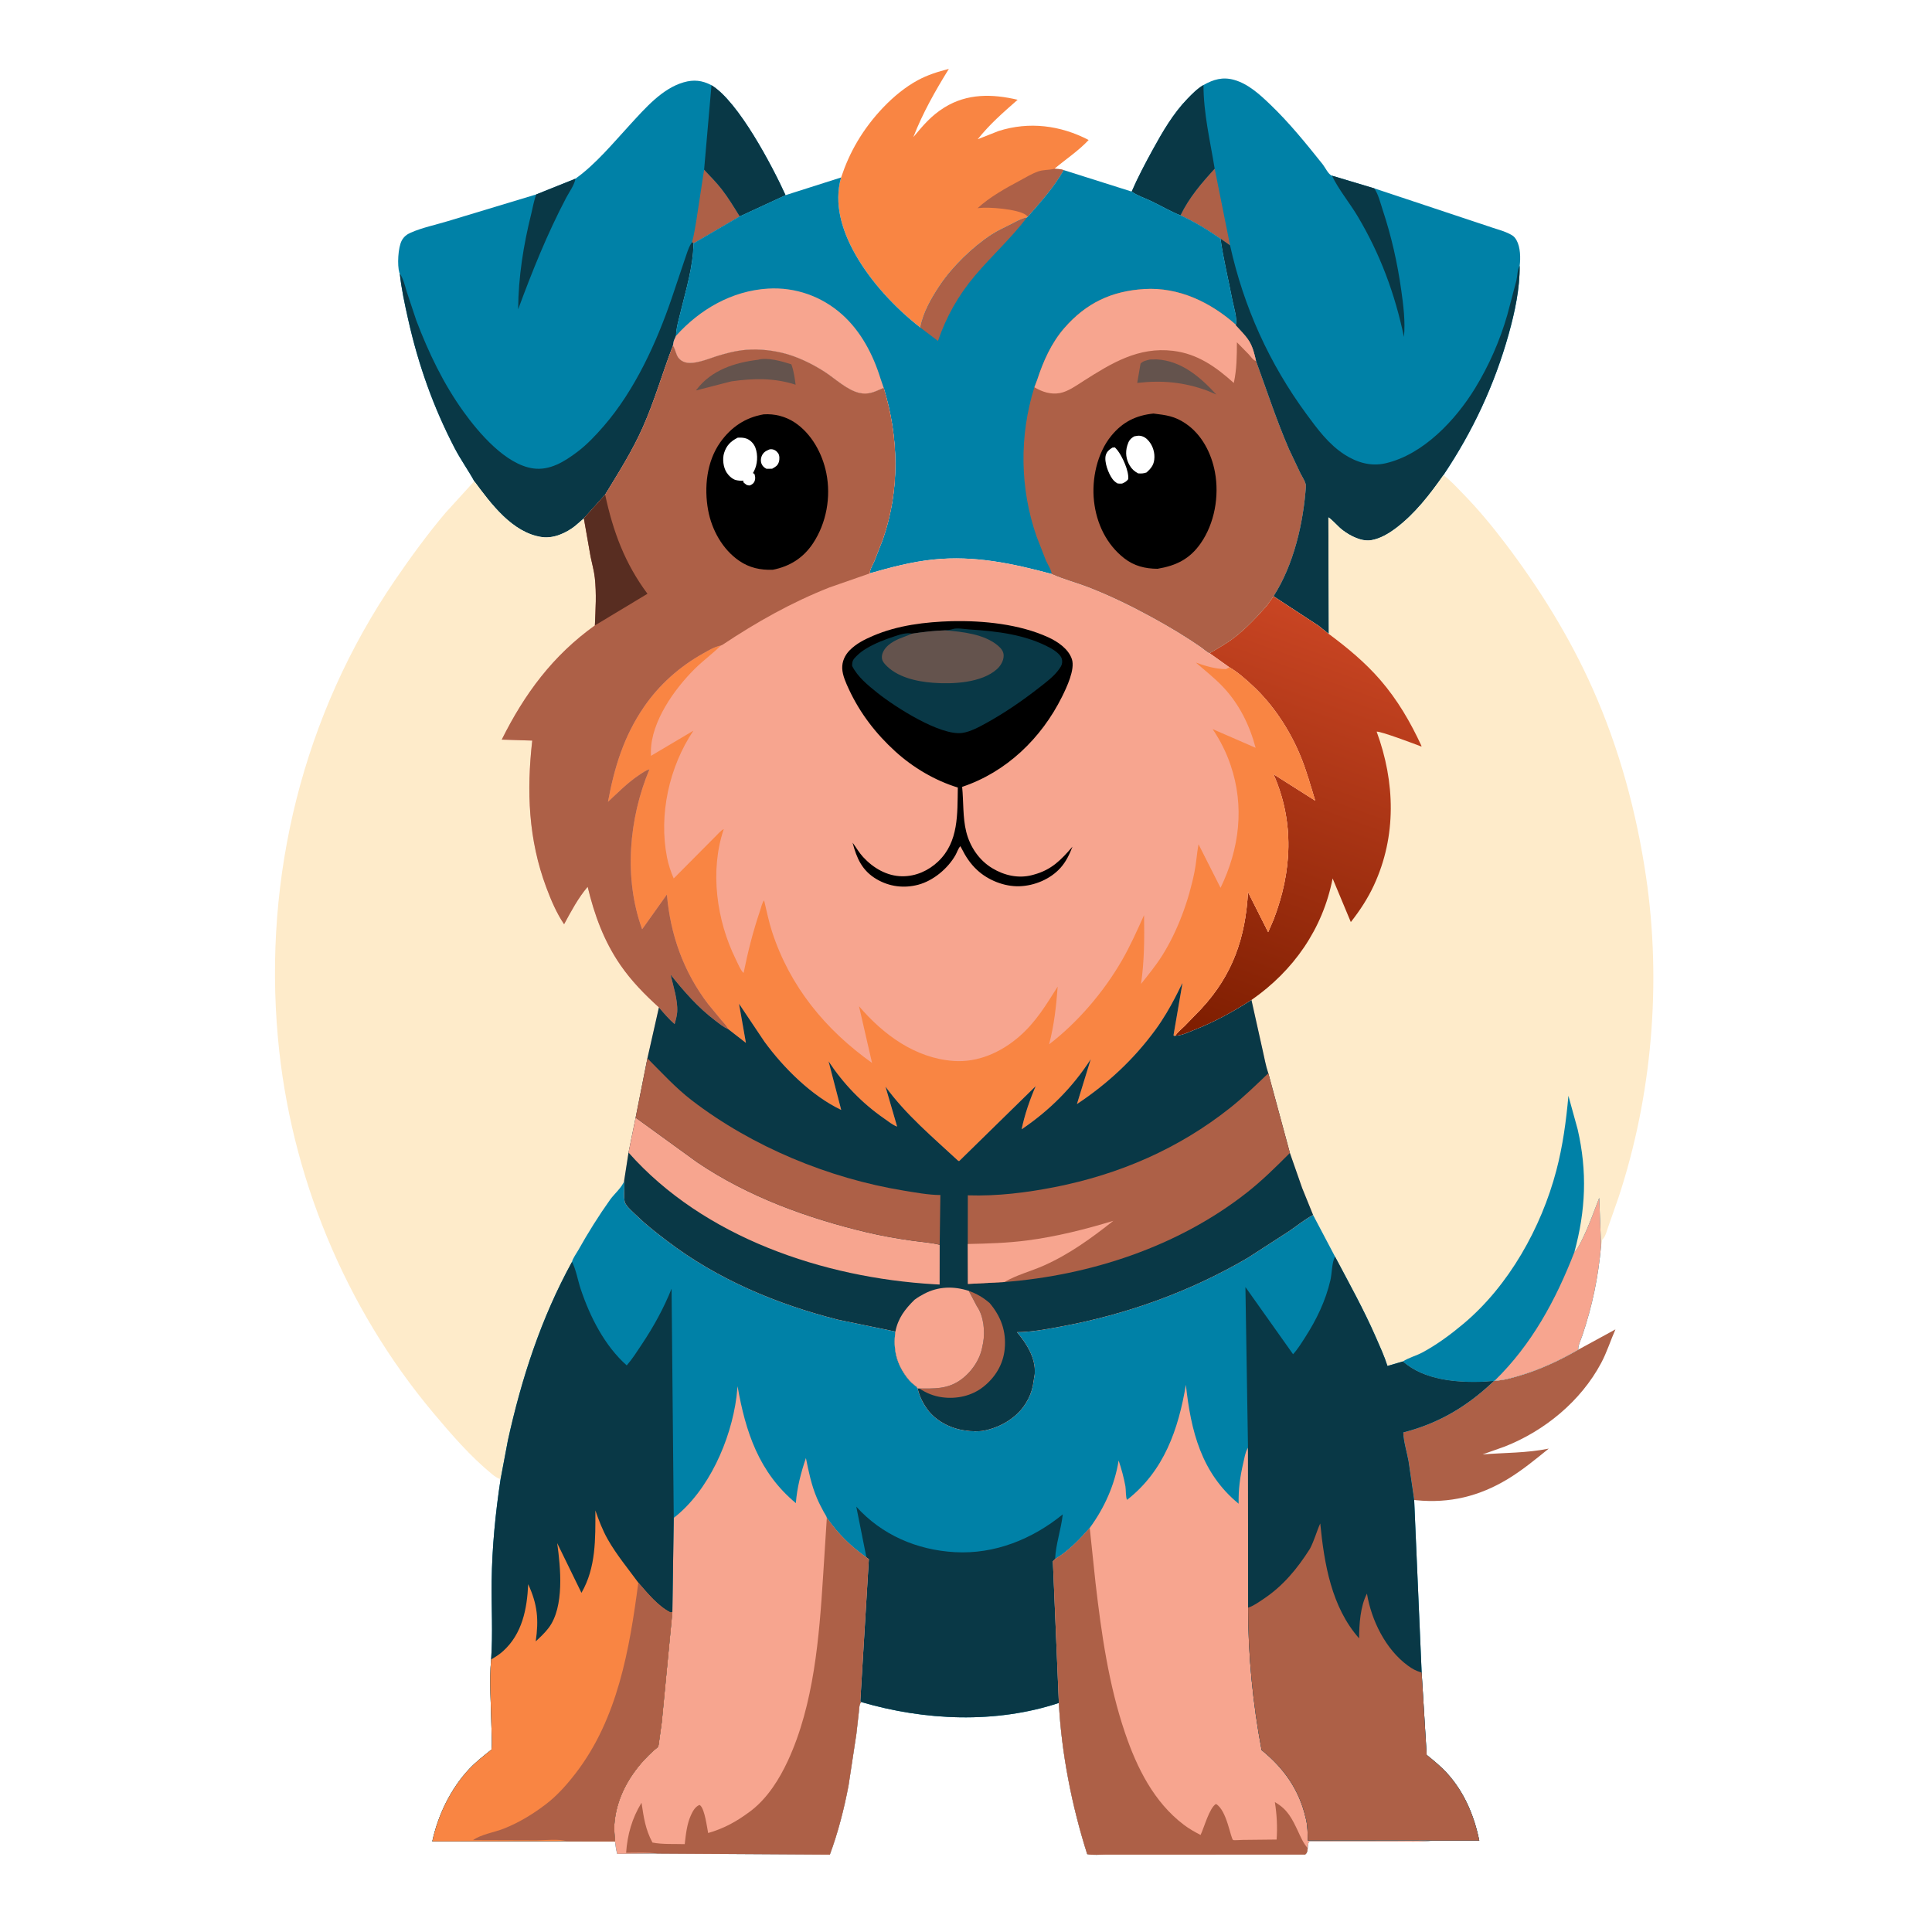 <svg version="1.1" xmlns="http://www.w3.org/2000/svg" style="display: block;" viewBox="0 0 2048 2048" width="1024" height="1024">
<defs>
	<linearGradient id="Gradient1" gradientUnits="userSpaceOnUse" x1="1266.22" y1="1104.24" x2="1425.65" y2="659.094">
		<stop class="stop0" offset="0" stop-opacity="1" stop-color="rgb(125,29,0)"/>
		<stop class="stop1" offset="1" stop-opacity="1" stop-color="rgb(201,69,35)"/>
	</linearGradient>
</defs>
<path transform="translate(0,0)" fill="rgb(255,255,255)" d="M -0 -0 L 2048 0 L 2048 2048 L -0 2048 L -0 -0 z"/>
<path transform="translate(0,0)" fill="rgb(173,96,71)" d="M 1673.29 1430.56 L 1712.43 1409.22 C 1707.21 1421.05 1703.38 1433.43 1697.29 1444.86 C 1675.74 1485.29 1637.33 1516.82 1595.02 1533.43 L 1571.63 1541.74 C 1595.32 1539.81 1618.19 1540.38 1641.76 1535.58 C 1627.9 1546.79 1613.7 1558.52 1598.44 1567.76 C 1568.06 1586.15 1536.69 1593.79 1501.32 1590.3 L 1499.08 1589.98 L 1493.09 1549 C 1491.35 1539.28 1487.74 1528.16 1487.51 1518.4 C 1525.45 1508.64 1555.29 1490.74 1583.56 1463.87 L 1584.36 1463.6 C 1593.74 1463.26 1602.07 1460.74 1611 1458.13 C 1632.44 1451.85 1653.95 1441.77 1673.29 1430.56 z"/>
<path transform="translate(0,0)" fill="rgb(249,133,67)" d="M 891.606 188.123 C 896.19 174.521 901.519 162.401 908.823 150 C 923.466 125.139 947.239 98.972 972.706 85.139 C 983.169 79.455 994.33 75.956 1005.82 73.034 C 991.342 96.411 978.19 119.675 968.158 145.36 C 978.651 132.8 987.029 122.666 1001.1 113.921 C 1025.26 98.901 1052.03 99.443 1078.74 105.765 C 1063.33 119.301 1049.36 131.394 1036.41 147.6 L 1058.52 138.873 C 1090.94 128.565 1124.16 132.815 1154.01 148.4 C 1143.37 159.849 1129.7 168.818 1117.72 178.914 C 1121.09 179.109 1124.34 179.13 1127.55 180.302 C 1117.19 198.663 1103.28 213.894 1089.51 229.7 L 1088.5 230.589 C 1082.36 231.84 1076.81 235.233 1071.25 238.029 C 1064.51 241.42 1057.65 244.508 1051.3 248.627 C 1031.06 261.766 1009.48 282.761 996.118 302.844 C 987.176 316.281 978.581 331.224 975.581 347.208 C 949.011 326.592 922.969 298.599 906.408 269.104 C 892.64 244.583 883.646 215.994 891.606 188.123 z"/>
<path transform="translate(0,0)" fill="rgb(173,96,71)" d="M 1117.72 178.914 C 1121.09 179.109 1124.34 179.13 1127.55 180.302 C 1117.19 198.663 1103.28 213.894 1089.51 229.7 C 1088.78 228.94 1088.2 228.268 1087.31 227.66 C 1078.49 221.646 1048.15 219.126 1037.36 220.555 L 1036.25 220.715 C 1049.03 208.872 1066.17 199.388 1081.53 191.191 C 1087.7 187.893 1093.95 183.984 1100.59 181.709 C 1105.81 179.92 1111.04 180.346 1116.33 179.222 L 1117.72 178.914 z"/>
<path transform="translate(0,0)" fill="rgb(0,129,167)" d="M 610.01 189.408 C 631.608 174.038 650.451 151.026 668.34 131.629 C 683.841 114.821 701.856 93.889 724.592 87.287 C 735.325 84.171 744.278 85.11 754.203 90.342 C 782.845 107.717 818.663 176.048 832.724 206.876 L 784.186 229.319 L 735.1 257.972 C 734.806 282.529 727.032 307.321 721.314 331.103 C 719.379 339.153 716.711 347.721 716.586 356.013 L 714.266 361.371 L 713.36 366.241 C 702.348 394.982 694.044 424.482 681.5 452.745 C 670.166 478.283 655.917 500.617 641.475 524.326 L 618.926 549.482 L 609.663 557.5 C 600.137 565.046 586.703 571.062 574.478 569.303 C 543.042 564.783 520.373 533.813 502.729 510.037 C 496.207 498.194 488.293 487.2 482.019 475.141 C 459.302 431.482 443.395 386.461 432.649 338.5 C 429.055 322.459 425.544 306.281 423.76 289.919 L 423.346 289.207 C 420.994 281.295 421.879 262.449 425.872 255 C 428.074 250.893 431.259 248.423 435.478 246.579 C 447.68 241.246 461.921 238.319 474.691 234.432 L 568.497 206.076 L 610.01 189.408 z"/>
<path transform="translate(0,0)" fill="rgb(173,96,71)" d="M 746.391 179.781 C 752.688 186.509 759.388 193.194 765.05 200.464 C 772.101 209.516 778.131 219.584 784.186 229.319 L 735.1 257.972 L 733.571 256.743 C 735.841 248.996 736.905 240.468 738.344 232.5 L 746.391 179.781 z"/>
<path transform="translate(0,0)" fill="rgb(9,56,70)" d="M 610.01 189.408 C 608.911 196.137 603.334 203.625 600.171 209.646 C 580.017 248.001 564.234 287.35 549.25 327.918 C 549.487 293.507 554.886 259.792 563.174 226.507 C 564.817 219.911 566.008 212.383 568.497 206.076 L 610.01 189.408 z"/>
<path transform="translate(0,0)" fill="rgb(9,56,70)" d="M 754.203 90.342 C 782.845 107.717 818.663 176.048 832.724 206.876 L 784.186 229.319 C 778.131 219.584 772.101 209.516 765.05 200.464 C 759.388 193.194 752.688 186.509 746.391 179.781 L 754.203 90.342 z"/>
<path transform="translate(0,0)" fill="rgb(9,56,70)" d="M 423.76 289.919 C 427.512 295.024 429.32 303.241 431.191 309.323 L 441.328 339.786 C 454.292 373.838 469.984 406.699 491.329 436.368 C 507.532 458.891 536.07 492.516 565.301 496.566 C 582.976 499.015 598.544 489.153 612 479.016 C 622.394 471.186 631.675 461.271 640.174 451.452 C 672.962 413.567 696.016 363.128 712.08 316 L 725.814 275.217 C 727.766 269.797 729.546 262.931 732.644 258.111 L 733.571 256.743 L 735.1 257.972 C 734.806 282.529 727.032 307.321 721.314 331.103 C 719.379 339.153 716.711 347.721 716.586 356.013 L 714.266 361.371 L 713.36 366.241 C 702.348 394.982 694.044 424.482 681.5 452.745 C 670.166 478.283 655.917 500.617 641.475 524.326 L 618.926 549.482 L 609.663 557.5 C 600.137 565.046 586.703 571.062 574.478 569.303 C 543.042 564.783 520.373 533.813 502.729 510.037 C 496.207 498.194 488.293 487.2 482.019 475.141 C 459.302 431.482 443.395 386.461 432.649 338.5 C 429.055 322.459 425.544 306.281 423.76 289.919 z"/>
<path transform="translate(0,0)" fill="rgb(0,129,167)" d="M 1275.73 90.117 C 1286.38 84.187 1296 81.272 1308.17 84.658 C 1323.04 88.794 1335.42 100.164 1346.28 110.561 C 1366.82 130.205 1384.42 152.059 1402.13 174.205 C 1404.72 177.446 1408.15 185.007 1411.93 186.226 L 1456.77 199.656 L 1576.05 239.339 C 1584.42 242.425 1595.18 244.762 1602.73 249.315 C 1604.92 250.636 1606.33 252.411 1607.57 254.619 C 1611.75 262.099 1611.94 273.421 1610.92 281.758 C 1611.13 305.832 1605.75 330.94 1599.31 354.02 C 1584.32 407.763 1561.18 457.334 1530.09 503.623 C 1515.74 524.08 1500 544.506 1479.92 559.697 C 1472.21 565.529 1463.24 570.937 1453.56 572.579 C 1443.35 574.31 1431.35 568.067 1423.37 562.022 C 1417.96 557.926 1413.59 552.091 1408.13 548.349 L 1408.59 672.023 L 1397.77 663.361 L 1349.98 632.064 C 1371.49 598.541 1381.7 554.201 1384.35 514.909 C 1384.02 510.761 1380.41 505.478 1378.48 501.674 L 1366.44 476.283 C 1353.08 445.461 1342.93 414.163 1331.45 382.728 C 1330.01 375.896 1327.95 367.827 1324.27 361.832 C 1320.52 355.716 1314.76 350.193 1309.93 344.866 L 1310.05 344.213 C 1311.87 337.908 1307.75 325.059 1306.45 318.275 C 1302.33 296.74 1296.88 274.76 1293.84 253.12 C 1280.89 243.972 1265.79 234.732 1251.3 228.249 C 1240.93 224.108 1231.01 218.274 1220.95 213.407 C 1214.01 210.055 1205.92 207.491 1199.63 203.089 C 1206.15 187.966 1214.17 172.905 1222.09 158.453 C 1232.44 139.582 1243.62 120.37 1258.64 104.825 C 1263.9 99.384 1269.16 93.972 1275.73 90.117 z"/>
<path transform="translate(0,0)" fill="rgb(173,96,71)" d="M 1287.61 178.743 L 1303.93 260.169 L 1293.84 253.12 C 1280.89 243.972 1265.79 234.732 1251.3 228.249 C 1260.39 209.393 1273.61 194.032 1287.61 178.743 z"/>
<path transform="translate(0,0)" fill="rgb(9,56,70)" d="M 1411.93 186.226 L 1456.77 199.656 C 1461.08 205.833 1463.23 215.022 1465.6 222.199 C 1475.01 250.664 1481.19 278.05 1485.4 307.709 C 1487.64 323.476 1489.85 341.279 1488.24 357.14 C 1478.67 311.403 1463.03 269.195 1439.01 229 C 1430.5 214.761 1419 201.007 1411.93 186.226 z"/>
<path transform="translate(0,0)" fill="rgb(9,56,70)" d="M 1199.63 203.089 C 1206.15 187.966 1214.17 172.905 1222.09 158.453 C 1232.44 139.582 1243.62 120.37 1258.64 104.825 C 1263.9 99.384 1269.16 93.972 1275.73 90.117 C 1275.81 120.569 1282.73 148.85 1287.61 178.743 C 1273.61 194.032 1260.39 209.393 1251.3 228.249 C 1240.93 224.108 1231.01 218.274 1220.95 213.407 C 1214.01 210.055 1205.92 207.491 1199.63 203.089 z"/>
<path transform="translate(0,0)" fill="rgb(9,56,70)" d="M 1293.84 253.12 L 1303.93 260.169 C 1318.41 325.448 1345.36 385.149 1384.98 439.084 C 1396.56 454.848 1408.46 470.989 1425.14 481.767 C 1438.32 490.279 1453.16 494.697 1468.7 491.117 C 1508.69 481.904 1542.84 445.43 1563.5 411.792 C 1578.28 387.725 1589.88 361.276 1597.71 334.156 L 1607.46 297.262 C 1608.6 292.41 1608.36 285.939 1610.92 281.758 C 1611.13 305.832 1605.75 330.94 1599.31 354.02 C 1584.32 407.763 1561.18 457.334 1530.09 503.623 C 1515.74 524.08 1500 544.506 1479.92 559.697 C 1472.21 565.529 1463.24 570.937 1453.56 572.579 C 1443.35 574.31 1431.35 568.067 1423.37 562.022 C 1417.96 557.926 1413.59 552.091 1408.13 548.349 L 1408.59 672.023 L 1397.77 663.361 L 1349.98 632.064 C 1371.49 598.541 1381.7 554.201 1384.35 514.909 C 1384.02 510.761 1380.41 505.478 1378.48 501.674 L 1366.44 476.283 C 1353.08 445.461 1342.93 414.163 1331.45 382.728 C 1330.01 375.896 1327.95 367.827 1324.27 361.832 C 1320.52 355.716 1314.76 350.193 1309.93 344.866 L 1310.05 344.213 C 1311.87 337.908 1307.75 325.059 1306.45 318.275 C 1302.33 296.74 1296.88 274.76 1293.84 253.12 z"/>
<path transform="translate(0,0)" fill="rgb(0,129,167)" d="M 1127.55 180.302 L 1199.63 203.089 C 1205.92 207.491 1214.01 210.055 1220.95 213.407 C 1231.01 218.274 1240.93 224.108 1251.3 228.249 C 1265.79 234.732 1280.89 243.972 1293.84 253.12 C 1296.88 274.76 1302.33 296.74 1306.45 318.275 C 1307.75 325.059 1311.87 337.908 1310.05 344.213 L 1309.93 344.866 C 1314.76 350.193 1320.52 355.716 1324.27 361.832 C 1327.95 367.827 1330.01 375.896 1331.45 382.728 C 1342.93 414.163 1353.08 445.461 1366.44 476.283 L 1378.48 501.674 C 1380.41 505.478 1384.02 510.761 1384.35 514.909 C 1381.7 554.201 1371.49 598.541 1349.98 632.064 L 1343.08 641.792 C 1332.44 653.878 1321.22 665.972 1308.44 675.816 C 1300.28 682.102 1291.09 687.243 1282.21 692.438 C 1279.79 691.663 1275.93 688.098 1273.74 686.575 C 1256.72 674.724 1239.1 664.222 1220.91 654.285 C 1198.89 642.26 1176.82 631.484 1153.41 622.402 C 1141.07 617.616 1127.59 614.176 1115.63 608.813 L 1114.85 608.455 C 1073.02 597.248 1033.09 588.673 989.5 593.128 C 966.572 595.472 944.008 601.47 921.916 607.806 C 921.991 603.82 925.118 598.763 926.707 595.107 L 935.923 571.547 C 954.023 519.212 952.773 463.736 936.731 411.062 L 934.134 412.283 C 926.515 415.724 920.198 418.423 911.625 416.684 C 898.239 413.971 885.059 401.106 873.62 393.816 C 860.17 385.244 844.245 377.532 828.694 373.916 C 814.93 370.716 800.119 369.537 786.063 371.346 C 777.859 372.401 769.339 374.678 761.43 377.047 C 751.592 379.993 734.126 387.914 724.403 383.391 C 719.427 381.076 717.812 377.921 716.18 372.944 C 715.585 371.132 715.03 369.45 714.155 367.748 L 713.36 366.241 L 714.266 361.371 L 716.586 356.013 C 716.711 347.721 719.379 339.153 721.314 331.103 C 727.032 307.321 734.806 282.529 735.1 257.972 L 784.186 229.319 L 832.724 206.876 L 891.606 188.123 C 883.646 215.994 892.64 244.583 906.408 269.104 C 922.969 298.599 949.011 326.592 975.581 347.208 C 978.581 331.224 987.176 316.281 996.118 302.844 C 1009.48 282.761 1031.06 261.766 1051.3 248.627 C 1057.65 244.508 1064.51 241.42 1071.25 238.029 C 1076.81 235.233 1082.36 231.84 1088.5 230.589 L 1089.51 229.7 C 1103.28 213.894 1117.19 198.663 1127.55 180.302 z"/>
<path transform="translate(0,0)" fill="rgb(173,96,71)" d="M 975.581 347.208 C 978.581 331.224 987.176 316.281 996.118 302.844 C 1009.48 282.761 1031.06 261.766 1051.3 248.627 C 1057.65 244.508 1064.51 241.42 1071.25 238.029 C 1076.81 235.233 1082.36 231.84 1088.5 230.589 C 1071.79 252.667 1051.15 271.235 1033.34 292.366 C 1015.74 313.241 1003.16 335.62 994.283 361.388 L 975.581 347.208 z"/>
<path transform="translate(0,0)" fill="rgb(247,165,143)" d="M 716.586 356.013 C 741.84 327.935 775.714 308.281 814 305.923 C 842.946 304.14 871.001 314.007 892.677 333.382 C 912.655 351.24 925.503 375.849 933.34 401.173 L 936.731 411.062 L 934.134 412.283 C 926.515 415.724 920.198 418.423 911.625 416.684 C 898.239 413.971 885.059 401.106 873.62 393.816 C 860.17 385.244 844.245 377.532 828.694 373.916 C 814.93 370.716 800.119 369.537 786.063 371.346 C 777.859 372.401 769.339 374.678 761.43 377.047 C 751.592 379.993 734.126 387.914 724.403 383.391 C 719.427 381.076 717.812 377.921 716.18 372.944 C 715.585 371.132 715.03 369.45 714.155 367.748 L 713.36 366.241 L 714.266 361.371 L 716.586 356.013 z"/>
<path transform="translate(0,0)" fill="rgb(173,96,71)" d="M 1099.4 402.845 C 1105.87 383.013 1114.41 363.616 1128.24 347.744 C 1151.36 321.219 1178.25 308.507 1213.06 306.404 C 1249.71 304.191 1283.27 320.447 1310.05 344.213 L 1309.93 344.866 C 1314.76 350.193 1320.52 355.716 1324.27 361.832 C 1327.95 367.827 1330.01 375.896 1331.45 382.728 C 1342.93 414.163 1353.08 445.461 1366.44 476.283 L 1378.48 501.674 C 1380.41 505.478 1384.02 510.761 1384.35 514.909 C 1381.7 554.201 1371.49 598.541 1349.98 632.064 L 1343.08 641.792 C 1332.44 653.878 1321.22 665.972 1308.44 675.816 C 1300.28 682.102 1291.09 687.243 1282.21 692.438 C 1279.79 691.663 1275.93 688.098 1273.74 686.575 C 1256.72 674.724 1239.1 664.222 1220.91 654.285 C 1198.89 642.26 1176.82 631.484 1153.41 622.402 C 1141.07 617.616 1127.59 614.176 1115.63 608.813 L 1114.85 608.455 C 1114.33 603.742 1110.56 598.322 1108.63 593.922 L 1098.82 568.694 C 1081.05 517.7 1080.4 461.969 1096.48 410.512 L 1099.4 402.845 z"/>
<path transform="translate(0,0)" fill="rgb(100,83,77)" d="M 1219.05 381.083 L 1226 380.969 C 1252.32 382.288 1272.58 399.884 1289.34 418.216 L 1279.39 413.977 C 1254.33 404.971 1231.85 402.901 1205.49 405.919 L 1209.01 385.5 C 1211.56 382.57 1215.45 382.032 1219.05 381.083 z"/>
<path transform="translate(0,0)" fill="rgb(247,165,143)" d="M 1099.4 402.845 C 1105.87 383.013 1114.41 363.616 1128.24 347.744 C 1151.36 321.219 1178.25 308.507 1213.06 306.404 C 1249.71 304.191 1283.27 320.447 1310.05 344.213 L 1309.93 344.866 C 1314.76 350.193 1320.52 355.716 1324.27 361.832 C 1327.95 367.827 1330.01 375.896 1331.45 382.728 C 1328.21 381.831 1325.95 377.955 1323.61 375.5 L 1311.18 362.862 C 1311.11 377.624 1311.03 391.475 1307.89 405.97 C 1288.99 388.941 1269.48 375.022 1243.5 371.898 C 1206.68 367.469 1178.42 384.865 1148.63 403.799 C 1141.11 408.576 1132.29 415.045 1123.44 416.684 C 1113.84 418.461 1104.65 415.372 1096.48 410.512 L 1099.4 402.845 z"/>
<path transform="translate(0,0)" fill="rgb(0,0,0)" d="M 1222.73 438.38 C 1236.28 440.028 1245.23 441.098 1256.84 448.971 C 1274.04 460.639 1284.16 480.457 1287.89 500.517 C 1292.59 525.795 1287.56 554.876 1272.67 576.092 C 1261.05 592.667 1246.76 599.623 1227.03 602.933 C 1213.91 602.865 1202.22 599.992 1191.69 591.765 C 1172.76 576.97 1162.32 554.846 1159.7 531.261 C 1157.11 507.945 1162.88 480.474 1177.97 462 C 1189.91 447.391 1204.07 440.278 1222.73 438.38 z"/>
<path transform="translate(0,0)" fill="rgb(255,255,255)" d="M 1179.17 474.5 L 1181.85 474.275 L 1184.42 477.099 C 1189.74 483.85 1196.96 499.46 1195.93 508 C 1193.98 510.514 1192.31 511.345 1189.5 512.585 C 1187.74 512.801 1186.33 512.636 1184.59 512.451 C 1182.31 511.043 1180.76 509.801 1179.16 507.617 C 1174.99 501.901 1170.28 489.715 1172.15 482.562 C 1173.15 478.764 1176.01 476.46 1179.17 474.5 z"/>
<path transform="translate(0,0)" fill="rgb(255,255,255)" d="M 1202.49 462.5 L 1206.1 461.923 C 1209.67 461.593 1213.24 463.075 1215.83 465.5 C 1221 470.346 1223.82 477.437 1223.73 484.5 C 1223.62 492.192 1220.82 495.88 1215.36 500.845 C 1212.13 501.957 1209.9 502.048 1206.5 501.81 C 1202.55 499.675 1199.86 497.376 1197.54 493.459 C 1193.66 486.886 1192.75 479.687 1194.94 472.333 C 1196.39 467.486 1198.05 464.955 1202.49 462.5 z"/>
<path transform="translate(0,0)" fill="rgb(254,235,202)" d="M 502.729 510.037 C 520.373 533.813 543.042 564.783 574.478 569.303 C 586.703 571.062 600.137 565.046 609.663 557.5 L 618.926 549.482 L 626.064 590.107 C 627.543 597.454 629.716 604.939 630.541 612.386 C 632.408 629.224 631.35 646.114 630.61 662.977 C 586.057 694.895 556.047 735.417 531.861 784.04 L 564.188 785.064 C 558.12 838.616 560.07 889.912 579.141 940.878 C 584.112 954.162 589.961 967.976 597.966 979.744 C 605.489 965.894 612.715 952.145 622.938 940.058 C 629.992 969.694 640.241 997.699 657.644 1022.97 C 669.222 1039.78 683.377 1054.26 698.48 1067.88 L 686.277 1121.86 L 673.802 1184.74 L 666.262 1221.77 L 661.627 1251.57 C 660.349 1257.63 650.776 1266 646.897 1271.45 C 634.625 1288.69 623.353 1306.71 613.004 1325.17 C 611.22 1328.35 606.965 1334.28 606.361 1337.58 C 573.672 1397.18 552.949 1460.77 538.374 1526.95 L 530.627 1568.05 C 527.108 1566.87 524.356 1564.93 521.5 1562.59 C 498.63 1543.85 478.65 1520.75 459.681 1498.17 C 365.707 1386.29 307.698 1245.51 294.586 1099.92 C 279.167 928.708 321.456 757.383 418.609 615.133 C 435.25 590.768 453.359 565.931 472.434 543.406 L 502.054 510.863 L 502.729 510.037 z"/>
<path transform="translate(0,0)" fill="rgb(254,235,202)" d="M 1408.13 548.349 C 1413.59 552.091 1417.96 557.926 1423.37 562.022 C 1431.35 568.067 1443.35 574.31 1453.56 572.579 C 1463.24 570.937 1472.21 565.529 1479.92 559.697 C 1500 544.506 1515.74 524.08 1530.09 503.623 C 1537.62 509.215 1544.03 516.377 1550.57 523.063 C 1566.62 539.465 1580.98 556.746 1594.88 575 C 1631.55 623.172 1663.75 674.928 1688.42 730.34 C 1716.53 793.472 1734.79 861.037 1744.86 929.31 C 1761.47 1041.9 1751.29 1161.59 1715.63 1269.54 L 1704.5 1301.31 C 1703.26 1304.74 1702.06 1310 1699.71 1312.72 L 1698.45 1314 C 1698.09 1316.21 1697.82 1318.44 1697.21 1320.6 C 1694.2 1354.05 1687.95 1384.21 1677.23 1416 C 1676.21 1419.04 1671.91 1428.39 1673.29 1430.56 C 1653.95 1441.77 1632.44 1451.85 1611 1458.13 C 1602.07 1460.74 1593.74 1463.26 1584.36 1463.6 L 1583.56 1463.87 L 1573.5 1464.64 C 1544.9 1465.93 1509.38 1463.16 1487.17 1443.18 L 1470.76 1447.97 C 1467.49 1437.58 1462.67 1427.16 1458.31 1417.18 C 1445.49 1387.83 1430.11 1360.31 1415.19 1332.05 L 1391.92 1287.91 L 1380.35 1259.38 L 1367.34 1222.19 L 1344.47 1137.72 C 1341.76 1129.97 1340.36 1121.35 1338.48 1113.34 L 1326.6 1060.02 C 1306.96 1072.76 1286.33 1083.89 1264.51 1092.4 C 1258.31 1094.82 1252.7 1097.71 1245.91 1097.93 C 1248.14 1094.12 1252.69 1090.61 1255.86 1087.47 L 1273.41 1069.33 C 1306.67 1033.43 1320.31 993.955 1322.9 945.597 L 1344.31 988.082 L 1350.02 974.862 C 1369.64 923.845 1372.32 871.261 1349.9 820.619 L 1394.16 848.694 C 1389.38 833.137 1385.12 817.619 1378.99 802.5 C 1367.67 774.603 1349.94 747.323 1327.84 726.87 C 1320.28 719.87 1312.2 712.556 1303.23 707.418 L 1282.21 692.438 C 1291.09 687.243 1300.28 682.102 1308.44 675.816 C 1321.22 665.972 1332.44 653.878 1343.08 641.792 L 1349.98 632.064 L 1397.77 663.361 L 1408.59 672.023 L 1408.13 548.349 z"/>
<path transform="translate(0,0)" fill="rgb(0,129,167)" d="M 1487.17 1443.18 C 1492.93 1439.33 1501.42 1437.08 1507.79 1433.67 C 1523.25 1425.37 1537.76 1414.61 1551.21 1403.35 C 1599.52 1362.9 1633.83 1301.31 1649.75 1240.89 C 1656.61 1214.89 1660.19 1188.32 1662.59 1161.6 L 1672.38 1197.16 C 1682.71 1241.93 1680.94 1283.22 1668.89 1327.36 C 1672.76 1323.56 1675.53 1317.18 1677.92 1312.32 C 1684.86 1298.17 1689.54 1284.35 1695.24 1269.8 L 1697.21 1320.6 C 1694.2 1354.05 1687.95 1384.21 1677.23 1416 C 1676.21 1419.04 1671.91 1428.39 1673.29 1430.56 C 1653.95 1441.77 1632.44 1451.85 1611 1458.13 C 1602.07 1460.74 1593.74 1463.26 1584.36 1463.6 L 1583.56 1463.87 L 1573.5 1464.64 C 1544.9 1465.93 1509.38 1463.16 1487.17 1443.18 z"/>
<path transform="translate(0,0)" fill="rgb(247,165,143)" d="M 1668.89 1327.36 C 1672.76 1323.56 1675.53 1317.18 1677.92 1312.32 C 1684.86 1298.17 1689.54 1284.35 1695.24 1269.8 L 1697.21 1320.6 C 1694.2 1354.05 1687.95 1384.21 1677.23 1416 C 1676.21 1419.04 1671.91 1428.39 1673.29 1430.56 C 1653.95 1441.77 1632.44 1451.85 1611 1458.13 C 1602.07 1460.74 1593.74 1463.26 1584.36 1463.6 C 1623.71 1425.29 1649.21 1378.09 1668.89 1327.36 z"/>
<path transform="translate(0,0)" fill="url(#Gradient1)" d="M 1349.98 632.064 L 1397.77 663.361 L 1408.59 672.023 C 1428.09 686.472 1447.25 702.352 1463.16 720.772 C 1481.55 742.071 1495 765.223 1506.8 790.649 L 1506.76 791.387 C 1500.48 788.96 1463.57 774.987 1459.31 775.57 C 1478.89 828.851 1480.61 886.22 1456.41 938.409 C 1449.9 952.452 1441.49 965.275 1431.93 977.425 L 1412.63 931.209 C 1402.19 984.719 1371.23 1029.01 1326.6 1060.02 C 1306.96 1072.76 1286.33 1083.89 1264.51 1092.4 C 1258.31 1094.82 1252.7 1097.71 1245.91 1097.93 C 1248.14 1094.12 1252.69 1090.61 1255.86 1087.47 L 1273.41 1069.33 C 1306.67 1033.43 1320.31 993.955 1322.9 945.597 L 1344.31 988.082 L 1350.02 974.862 C 1369.64 923.845 1372.32 871.261 1349.9 820.619 L 1394.16 848.694 C 1389.38 833.137 1385.12 817.619 1378.99 802.5 C 1367.67 774.603 1349.94 747.323 1327.84 726.87 C 1320.28 719.87 1312.2 712.556 1303.23 707.418 L 1282.21 692.438 C 1291.09 687.243 1300.28 682.102 1308.44 675.816 C 1321.22 665.972 1332.44 653.878 1343.08 641.792 L 1349.98 632.064 z"/>
<path transform="translate(0,0)" fill="rgb(0,129,167)" d="M 606.361 1337.58 C 606.965 1334.28 611.22 1328.35 613.004 1325.17 C 623.353 1306.71 634.625 1288.69 646.897 1271.45 C 650.776 1266 660.349 1257.63 661.627 1251.57 L 661.883 1255.75 C 661.951 1261.21 661.159 1268.57 662.249 1273.81 C 663.237 1278.55 672.344 1286.01 675.837 1289.41 C 685.408 1298.75 696.108 1306.95 706.718 1315.07 C 760.303 1356.08 823.117 1382.37 888.204 1398.89 L 949.174 1411.48 C 946.644 1430.46 950.198 1445.75 962.048 1460.99 C 964.79 1464.51 968.071 1467.5 971.725 1470.07 L 972.756 1471.83 C 974.665 1479.94 978.018 1486.86 982.859 1493.62 C 991.522 1505.72 1006.7 1513.8 1021.26 1516.08 L 1023 1516.33 C 1029.83 1517.37 1037.01 1517.75 1043.82 1516.35 C 1060.39 1512.94 1077.4 1503.08 1086.66 1488.58 L 1087.5 1487.23 C 1091.15 1481.44 1093.55 1475.4 1094.89 1468.69 L 1096.86 1456.39 C 1098.06 1439.72 1088.3 1424.32 1078 1412.13 C 1094.01 1412.01 1109.32 1408.98 1125 1406.09 C 1194.6 1393.26 1261.63 1369.11 1322.78 1333.29 L 1366.85 1304.8 C 1374.75 1299.37 1382.61 1292.98 1391.01 1288.4 L 1391.92 1287.91 L 1415.19 1332.05 C 1430.11 1360.31 1445.49 1387.83 1458.31 1417.18 C 1462.67 1427.16 1467.49 1437.58 1470.76 1447.97 L 1487.17 1443.18 C 1509.38 1463.16 1544.9 1465.93 1573.5 1464.64 L 1583.56 1463.87 C 1555.29 1490.74 1525.45 1508.64 1487.51 1518.4 C 1487.74 1528.16 1491.35 1539.28 1493.09 1549 L 1499.08 1589.98 L 1507 1772.93 L 1512.35 1860.29 C 1519.79 1866.31 1527.35 1872.43 1533.81 1879.52 C 1552.21 1899.73 1562.65 1924.6 1568.11 1951.13 L 1519.29 1951.13 C 1505.6 1952.76 1491.27 1952.04 1477.47 1952.04 L 1409.42 1951.96 L 1393.08 1951.93 C 1392.32 1951.93 1389.17 1951.64 1388.5 1951.93 C 1387.84 1952.2 1387.52 1952.98 1387.03 1953.5 L 1386.23 1959.05 C 1385.68 1962.13 1386.04 1963.9 1383.5 1965.85 L 1212.95 1965.92 L 1172.05 1965.92 C 1165.95 1965.93 1158.42 1966.74 1152.48 1965.47 C 1136.3 1914.65 1125.17 1858.58 1122.44 1805.21 C 1055.28 1827.41 980.02 1823.91 912.85 1804.21 L 912.14 1805.21 C 910.662 1807.95 910.726 1811.83 910.4 1814.94 L 907.754 1838.33 L 899.5 1892.54 C 894.793 1917.34 888.441 1942.27 879.677 1965.95 L 697.18 1964.83 L 654.319 1965.2 C 652.977 1960.97 652.571 1956.37 651.928 1951.99 L 600.557 1951.79 L 458.248 1951.94 C 464.303 1924.04 477.79 1896.04 497.437 1875.13 C 504.552 1867.56 512.97 1861.08 521.045 1854.56 C 521.842 1846.59 521.061 1837.96 520.93 1829.93 C 520.55 1806.83 518.539 1782.07 520.596 1759.08 C 522.602 1731.8 520.812 1703.43 521.175 1676 C 521.653 1639.96 525.2 1603.67 530.627 1568.05 L 538.374 1526.95 C 552.949 1460.77 573.672 1397.18 606.361 1337.58 z"/>
<path transform="translate(0,0)" fill="rgb(9,56,70)" d="M 918.452 1650.95 L 907.689 1597.1 C 934.762 1627.11 971.865 1643.06 1012.19 1645.35 C 1054.37 1647.74 1094.28 1631.58 1126.56 1605.31 C 1124.85 1621.2 1119.16 1636.73 1118.46 1652.63 L 1116.1 1654.99 L 1122.44 1805.21 C 1055.28 1827.41 980.02 1823.91 912.85 1804.21 L 911.947 1803.46 L 921.021 1652.78 L 918.452 1650.95 z"/>
<path transform="translate(0,0)" fill="rgb(247,165,143)" d="M 714.194 1609.03 C 751.235 1580.28 774.743 1526.64 780.682 1480.94 L 781.857 1469.46 C 790.23 1517.7 804.533 1560.96 843.635 1593.36 C 844.893 1576.99 849.005 1561.09 854.306 1545.58 C 857.28 1560.35 860.08 1574.16 865.994 1588.11 C 868.151 1593.2 870.693 1598.05 873.32 1602.91 C 874.226 1604.59 876.058 1607.08 876.474 1608.9 C 888.234 1625.8 901.694 1639 918.452 1650.95 L 921.021 1652.78 L 911.947 1803.46 L 912.85 1804.21 L 912.14 1805.21 C 910.662 1807.95 910.726 1811.83 910.4 1814.94 L 907.754 1838.33 L 899.5 1892.54 C 894.793 1917.34 888.441 1942.27 879.677 1965.95 L 697.18 1964.83 L 654.319 1965.2 C 652.977 1960.97 652.571 1956.37 651.928 1951.99 C 651.709 1946.14 650.792 1940.04 651.205 1934.22 C 653.048 1908.17 665.158 1885.02 682.545 1865.92 C 685.977 1862.14 689.582 1858.65 693.38 1855.24 C 694.259 1854.45 697.055 1852.52 697.556 1851.56 C 698.277 1850.18 698.478 1846.92 698.775 1845.23 L 701.472 1825.81 L 712.727 1708.92 L 714.194 1609.03 z"/>
<path transform="translate(0,0)" fill="rgb(173,96,71)" d="M 876.474 1608.9 C 888.234 1625.8 901.694 1639 918.452 1650.95 L 921.021 1652.78 L 911.947 1803.46 L 912.85 1804.21 L 912.14 1805.21 C 910.662 1807.95 910.726 1811.83 910.4 1814.94 L 907.754 1838.33 L 899.5 1892.54 C 894.793 1917.34 888.441 1942.27 879.677 1965.95 L 697.18 1964.83 C 686.372 1963.4 674.622 1964.14 663.703 1964.07 C 665.077 1944.77 669.933 1927.5 680.042 1910.98 C 682.429 1926.79 684.035 1938.86 691.623 1953.18 C 702.156 1955.28 715.025 1954.51 725.846 1954.86 C 726.999 1944.73 728.136 1933.5 732.431 1924.14 C 734.365 1919.93 736.977 1915.05 741.5 1913.33 L 742.385 1913.92 C 747.101 1918.2 749.432 1936.91 750.664 1943.08 C 767.165 1938.35 780.246 1931.2 794 1921.04 L 796.815 1918.94 C 813.953 1905.43 826.238 1885.84 835.301 1866.24 C 862.84 1806.66 868.42 1735.41 872.524 1670.62 L 876.474 1608.9 z"/>
<path transform="translate(0,0)" fill="rgb(247,165,143)" d="M 1155.16 1619.65 C 1170.66 1598.5 1181.66 1574.15 1185.8 1548.17 C 1188.78 1557.09 1191.27 1566.2 1192.98 1575.46 C 1193.61 1578.86 1193.21 1587.47 1194.73 1589.91 C 1233.91 1559.29 1249.12 1515.3 1257.08 1467.92 C 1262.37 1516.71 1273.38 1561.51 1312.99 1593.99 C 1312.72 1578.63 1314.45 1565.5 1318 1550.5 C 1319.08 1545.94 1319.88 1540.2 1322.13 1536.07 L 1322.93 1534.68 L 1323.06 1704.19 C 1323.01 1754.23 1328.05 1806.04 1337.36 1855.15 C 1361.02 1874.38 1377.15 1897.03 1384.07 1927 L 1384.54 1928.97 C 1386.2 1936.16 1386.16 1943.65 1386.34 1951.01 L 1511.32 1950.86 L 1519.29 1951.13 C 1505.6 1952.76 1491.27 1952.04 1477.47 1952.04 L 1409.42 1951.96 L 1393.08 1951.93 C 1392.32 1951.93 1389.17 1951.64 1388.5 1951.93 C 1387.84 1952.2 1387.52 1952.98 1387.03 1953.5 L 1386.23 1959.05 C 1385.68 1962.13 1386.04 1963.9 1383.5 1965.85 L 1212.95 1965.92 L 1172.05 1965.92 C 1165.95 1965.93 1158.42 1966.74 1152.48 1965.47 C 1136.3 1914.65 1125.17 1858.58 1122.44 1805.21 L 1116.1 1654.99 L 1118.46 1652.63 C 1132.41 1644.44 1144.51 1631.71 1155.16 1619.65 z"/>
<path transform="translate(0,0)" fill="rgb(173,96,71)" d="M 1155.16 1619.65 L 1161.26 1677.51 C 1167.45 1731.19 1175.19 1785.84 1192.67 1837.19 C 1205.16 1873.92 1223.17 1910.28 1254.79 1934.26 C 1260.42 1938.54 1266.4 1941.9 1272.65 1945.14 C 1276.47 1937.21 1281.96 1916.44 1289 1912.25 C 1300.59 1919.04 1304.46 1948.88 1307.15 1950.49 C 1307.99 1950.99 1315.83 1950.4 1317.23 1950.38 L 1353.26 1950 C 1354.22 1936.72 1353.51 1923.46 1351.42 1910.32 C 1364.85 1917.89 1369.69 1927.86 1376.02 1941.36 C 1378.87 1947.43 1381.61 1954.1 1386.23 1959.05 C 1385.68 1962.13 1386.04 1963.9 1383.5 1965.85 L 1212.95 1965.92 L 1172.05 1965.92 C 1165.95 1965.93 1158.42 1966.74 1152.48 1965.47 C 1136.3 1914.65 1125.17 1858.58 1122.44 1805.21 L 1116.1 1654.99 L 1118.46 1652.63 C 1132.41 1644.44 1144.51 1631.71 1155.16 1619.65 z"/>
<path transform="translate(0,0)" fill="rgb(9,56,70)" d="M 606.361 1337.58 C 610.717 1346.08 612.444 1357.05 615.512 1366.27 C 625.279 1395.61 640.869 1426.57 664.362 1447.38 C 670.526 1440.29 675.34 1432.56 680.53 1424.77 C 692.964 1406.11 703.539 1386.91 711.894 1366.08 L 714.194 1609.03 L 712.727 1708.92 L 701.472 1825.81 L 698.775 1845.23 C 698.478 1846.92 698.277 1850.18 697.556 1851.56 C 697.055 1852.52 694.259 1854.45 693.38 1855.24 C 689.582 1858.65 685.977 1862.14 682.545 1865.92 C 665.158 1885.02 653.048 1908.17 651.205 1934.22 C 650.792 1940.04 651.709 1946.14 651.928 1951.99 L 600.557 1951.79 L 458.248 1951.94 C 464.303 1924.04 477.79 1896.04 497.437 1875.13 C 504.552 1867.56 512.97 1861.08 521.045 1854.56 C 521.842 1846.59 521.061 1837.96 520.93 1829.93 C 520.55 1806.83 518.539 1782.07 520.596 1759.08 C 522.602 1731.8 520.812 1703.43 521.175 1676 C 521.653 1639.96 525.2 1603.67 530.627 1568.05 L 538.374 1526.95 C 552.949 1460.77 573.672 1397.18 606.361 1337.58 z"/>
<path transform="translate(0,0)" fill="rgb(249,133,67)" d="M 520.596 1759.08 C 525.01 1756.55 529.368 1753.79 533.159 1750.38 C 553.61 1732.02 558.729 1705.44 559.897 1679.31 C 569.83 1700.93 571.178 1716.81 567.901 1739.92 C 572.687 1735.47 577.657 1730.83 581.606 1725.61 C 598.388 1703.41 594.302 1661.85 590.647 1635.78 L 616.367 1688.46 C 631.901 1661.62 631.167 1631.02 631.115 1601.11 C 634.815 1611.69 638.675 1621.92 644.213 1631.71 C 653.463 1648.05 665.59 1662.57 676.641 1677.69 C 686.55 1688.98 697.288 1702.47 710.89 1709.36 L 712.727 1708.92 L 701.472 1825.81 L 698.775 1845.23 C 698.478 1846.92 698.277 1850.18 697.556 1851.56 C 697.055 1852.52 694.259 1854.45 693.38 1855.24 C 689.582 1858.65 685.977 1862.14 682.545 1865.92 C 665.158 1885.02 653.048 1908.17 651.205 1934.22 C 650.792 1940.04 651.709 1946.14 651.928 1951.99 L 600.557 1951.79 L 458.248 1951.94 C 464.303 1924.04 477.79 1896.04 497.437 1875.13 C 504.552 1867.56 512.97 1861.08 521.045 1854.56 C 521.842 1846.59 521.061 1837.96 520.93 1829.93 C 520.55 1806.83 518.539 1782.07 520.596 1759.08 z"/>
<path transform="translate(0,0)" fill="rgb(173,96,71)" d="M 676.641 1677.69 C 686.55 1688.98 697.288 1702.47 710.89 1709.36 L 712.727 1708.92 L 701.472 1825.81 L 698.775 1845.23 C 698.478 1846.92 698.277 1850.18 697.556 1851.56 C 697.055 1852.52 694.259 1854.45 693.38 1855.24 C 689.582 1858.65 685.977 1862.14 682.545 1865.92 C 665.158 1885.02 653.048 1908.17 651.205 1934.22 C 650.792 1940.04 651.709 1946.14 651.928 1951.99 L 600.557 1951.79 C 592.307 1949.05 577.652 1950.85 568.88 1950.84 L 501.432 1950.62 C 509.542 1944.63 524.258 1942.28 533.812 1938.51 C 550.125 1932.09 564.796 1923.12 578.707 1912.52 C 590.684 1903.4 601.041 1891.62 610.202 1879.74 C 654.808 1821.88 667.311 1748.31 676.641 1677.69 z"/>
<path transform="translate(0,0)" fill="rgb(9,56,70)" d="M 1322.93 1534.68 L 1320.2 1364.33 L 1370.7 1435.53 C 1375.67 1430.17 1379.75 1423.44 1383.69 1417.31 C 1395.68 1398.66 1405.13 1378.97 1410.24 1357.3 C 1411.98 1349.91 1411.73 1338.29 1415.19 1332.05 C 1430.11 1360.31 1445.49 1387.83 1458.31 1417.18 C 1462.67 1427.16 1467.49 1437.58 1470.76 1447.97 L 1487.17 1443.18 C 1509.38 1463.16 1544.9 1465.93 1573.5 1464.64 L 1583.56 1463.87 C 1555.29 1490.74 1525.45 1508.64 1487.51 1518.4 C 1487.74 1528.16 1491.35 1539.28 1493.09 1549 L 1499.08 1589.98 L 1507 1772.93 L 1512.35 1860.29 C 1519.79 1866.31 1527.35 1872.43 1533.81 1879.52 C 1552.21 1899.73 1562.65 1924.6 1568.11 1951.13 L 1519.29 1951.13 L 1511.32 1950.86 L 1386.34 1951.01 C 1386.16 1943.65 1386.2 1936.16 1384.54 1928.97 L 1384.07 1927 C 1377.15 1897.03 1361.02 1874.38 1337.36 1855.15 C 1328.05 1806.04 1323.01 1754.23 1323.06 1704.19 L 1322.93 1534.68 z"/>
<path transform="translate(0,0)" fill="rgb(173,96,71)" d="M 1388.52 1641.87 C 1393.26 1632.89 1395.45 1623.92 1399.51 1614.92 C 1403.72 1657.39 1411.35 1703.62 1440.73 1736.73 C 1440.75 1721.79 1441.97 1702.75 1449.03 1689.28 C 1453.68 1717.51 1468.8 1748.44 1492.47 1765.67 C 1496.97 1768.94 1500.71 1771.12 1506.06 1772.64 L 1507 1772.93 L 1512.35 1860.29 C 1519.79 1866.31 1527.35 1872.43 1533.81 1879.52 C 1552.21 1899.73 1562.65 1924.6 1568.11 1951.13 L 1519.29 1951.13 L 1511.32 1950.86 L 1386.34 1951.01 C 1386.16 1943.65 1386.2 1936.16 1384.54 1928.97 L 1384.07 1927 C 1377.15 1897.03 1361.02 1874.38 1337.36 1855.15 C 1328.05 1806.04 1323.01 1754.23 1323.06 1704.19 C 1328.52 1702.49 1334.03 1698.5 1338.78 1695.36 C 1359.93 1681.4 1375.02 1663.08 1388.52 1641.87 z"/>
<path transform="translate(0,0)" fill="rgb(247,165,143)" d="M 641.475 524.326 C 655.917 500.617 670.166 478.283 681.5 452.745 C 694.044 424.482 702.348 394.982 713.36 366.241 L 714.155 367.748 C 715.03 369.45 715.585 371.132 716.18 372.944 C 717.812 377.921 719.427 381.076 724.403 383.391 C 734.126 387.914 751.592 379.993 761.43 377.047 C 769.339 374.678 777.859 372.401 786.063 371.346 C 800.119 369.537 814.93 370.716 828.694 373.916 C 844.245 377.532 860.17 385.244 873.62 393.816 C 885.059 401.106 898.239 413.971 911.625 416.684 C 920.198 418.423 926.515 415.724 934.134 412.283 L 936.731 411.062 C 952.773 463.736 954.023 519.212 935.923 571.547 L 926.707 595.107 C 925.118 598.763 921.991 603.82 921.916 607.806 C 944.008 601.47 966.572 595.472 989.5 593.128 C 1033.09 588.673 1073.02 597.248 1114.85 608.455 L 1115.63 608.813 C 1127.59 614.176 1141.07 617.616 1153.41 622.402 C 1176.82 631.484 1198.89 642.26 1220.91 654.285 C 1239.1 664.222 1256.72 674.724 1273.74 686.575 C 1275.93 688.098 1279.79 691.663 1282.21 692.438 L 1303.23 707.418 C 1312.2 712.556 1320.28 719.87 1327.84 726.87 C 1349.94 747.323 1367.67 774.603 1378.99 802.5 C 1385.12 817.619 1389.38 833.137 1394.16 848.694 L 1349.9 820.619 C 1372.32 871.261 1369.64 923.845 1350.02 974.862 L 1344.31 988.082 L 1322.9 945.597 C 1320.31 993.955 1306.67 1033.43 1273.41 1069.33 L 1255.86 1087.47 C 1252.69 1090.61 1248.14 1094.12 1245.91 1097.93 C 1252.7 1097.71 1258.31 1094.82 1264.51 1092.4 C 1286.33 1083.89 1306.96 1072.76 1326.6 1060.02 L 1338.48 1113.34 C 1340.36 1121.35 1341.76 1129.97 1344.47 1137.72 L 1367.34 1222.19 L 1380.35 1259.38 L 1391.92 1287.91 L 1391.01 1288.4 C 1382.61 1292.98 1374.75 1299.37 1366.85 1304.8 L 1322.78 1333.29 C 1261.63 1369.11 1194.6 1393.26 1125 1406.09 C 1109.32 1408.98 1094.01 1412.01 1078 1412.13 C 1088.3 1424.32 1098.06 1439.72 1096.86 1456.39 L 1094.89 1468.69 C 1093.55 1475.4 1091.15 1481.44 1087.5 1487.23 L 1086.66 1488.58 C 1077.4 1503.08 1060.39 1512.94 1043.82 1516.35 C 1037.01 1517.75 1029.83 1517.37 1023 1516.33 L 1021.26 1516.08 C 1006.7 1513.8 991.522 1505.72 982.859 1493.62 C 978.018 1486.86 974.665 1479.94 972.756 1471.83 L 971.725 1470.07 C 968.071 1467.5 964.79 1464.51 962.048 1460.99 C 950.198 1445.75 946.644 1430.46 949.174 1411.48 L 888.204 1398.89 C 823.117 1382.37 760.303 1356.08 706.718 1315.07 C 696.108 1306.95 685.408 1298.75 675.837 1289.41 C 672.344 1286.01 663.237 1278.55 662.249 1273.81 C 661.159 1268.57 661.951 1261.21 661.883 1255.75 L 661.627 1251.57 L 666.262 1221.77 L 673.802 1184.74 L 686.277 1121.86 L 698.48 1067.88 C 683.377 1054.26 669.222 1039.78 657.644 1022.97 C 640.241 997.699 629.992 969.694 622.938 940.058 C 612.715 952.145 605.489 965.894 597.966 979.744 C 589.961 967.976 584.112 954.162 579.141 940.878 C 560.07 889.912 558.12 838.616 564.188 785.064 L 531.861 784.04 C 556.047 735.417 586.057 694.895 630.61 662.977 C 631.35 646.114 632.408 629.224 630.541 612.386 C 629.716 604.939 627.543 597.454 626.064 590.107 L 618.926 549.482 L 641.475 524.326 z"/>
<path transform="translate(0,0)" fill="rgb(0,0,0)" d="M 1009.12 658.45 C 1042.44 657.76 1080.53 661.561 1111.11 675.51 C 1121.12 680.073 1132.61 687.783 1136.24 698.725 C 1139.85 709.587 1130.64 728.79 1125.75 738.629 C 1103.93 782.56 1066.84 818.44 1019.91 834.116 C 1021.45 849.517 1020.49 866.671 1024.22 881.633 C 1028.16 897.452 1037.72 911.794 1051.78 920.302 C 1064.54 928.022 1079.52 931.479 1094.19 927.613 L 1096 927.108 C 1114.7 922.016 1124.61 911.715 1136.86 897.531 C 1133.65 905.759 1130.11 913.34 1124.13 920.003 C 1113.37 931.971 1096.52 938.995 1080.5 939.463 C 1064.62 939.927 1047.39 933.068 1035.78 922.247 C 1028.53 915.49 1023.7 908.092 1019.29 899.294 L 1018 896.976 C 1015.73 899.45 1014.5 903.525 1012.81 906.5 C 1004.72 920.732 989.277 933.63 973.368 937.848 C 958.269 941.852 942.859 939.936 929.335 932.033 C 913.933 923.033 908.108 909.85 903.777 893.266 C 907.47 898.247 910.716 903.892 914.899 908.45 C 925.627 920.14 940.265 928.782 956.5 928.888 C 970.831 928.982 984.248 922.969 994.534 913.165 C 1016.43 892.302 1014.8 862.711 1015.33 834.815 C 991.077 827.429 967.714 813.554 948.987 796.497 C 928.433 777.776 911.802 756.208 900.015 730.984 C 896.878 724.27 893.055 715.976 892.796 708.5 C 892.543 701.196 895.572 694.588 900.629 689.388 C 907.449 682.375 916.475 677.848 925.36 674.042 C 951.794 662.718 980.649 659.33 1009.12 658.45 z"/>
<path transform="translate(0,0)" fill="rgb(9,56,70)" d="M 1001.85 668.178 C 1004.69 667.842 1007.55 667.68 1010.26 666.765 C 1014.29 665.402 1022.93 666.932 1027.5 667.224 C 1056.98 669.108 1087.66 672.651 1113.91 687.175 C 1117.81 689.333 1124.07 693.65 1125.45 698.029 C 1126.36 700.898 1126.11 703.846 1124.61 706.461 L 1123.37 708.361 L 1122.76 709.263 C 1117.26 717.109 1108.34 723.619 1100.82 729.488 C 1083.57 742.955 1064.96 755.702 1045.8 766.292 C 1038.12 770.535 1028.74 775.708 1020.02 776.93 C 996.826 780.18 948.86 749.453 930.162 734.5 C 920.123 726.472 909.132 717.611 903.301 705.937 C 903.288 700.742 904.13 699.259 907.826 695.568 C 911.316 692.082 914.724 689.54 919 687.044 C 928.403 681.556 938.011 677.874 948.368 674.519 C 954.364 672.577 960.511 670.379 966.851 671.68 C 978.826 669.902 989.684 668.586 1001.85 668.178 z"/>
<path transform="translate(0,0)" fill="rgb(100,83,77)" d="M 1001.85 668.178 C 1020 669.649 1043.33 672.119 1057.75 684.299 C 1060.95 686.998 1063.8 690.241 1063.91 694.658 C 1064.04 700.231 1060.8 705.743 1056.77 709.358 C 1040.44 723.998 1009.71 725.38 988.968 723.768 C 971.258 722.392 950.414 717.81 938.09 704.037 C 935.822 701.502 934.659 699.253 934.854 695.788 C 935.111 691.207 938.391 686.764 941.757 683.87 C 949.223 677.452 958.149 675.574 966.851 671.68 C 978.826 669.902 989.684 668.586 1001.85 668.178 z"/>
<path transform="translate(0,0)" fill="rgb(249,133,67)" d="M 771.787 1090.78 C 770.369 1087.3 767.249 1084.36 764.81 1081.52 L 750.631 1064.33 C 724.493 1030.08 710.662 990.886 706.934 948.214 L 680.698 985.06 C 661.107 931.177 666.496 867.844 688.446 815.482 C 684.343 816.646 680.546 819.506 677.015 821.864 C 665.197 829.757 654.862 840.317 644.469 849.991 C 651.267 813.358 661.297 780.449 682.638 749.353 C 698.867 725.705 720.374 706.63 745.375 692.664 C 751.316 689.345 757.305 685.613 764.067 684.349 C 755.236 693.045 745.212 700.322 736.383 709.085 C 714.724 730.58 690.379 764.867 689.968 796.445 L 690.029 801.245 L 735.045 774.557 C 709.361 812.745 698.189 863.491 707.019 908.698 C 708.559 916.58 710.998 923.837 714.145 931.22 L 757.828 887.256 C 760.124 885.093 764.426 879.956 767.225 878.919 C 752.257 922.99 759.574 975.691 779.924 1016.81 C 781.34 1019.67 785.646 1029.87 788.269 1031.32 C 792.807 1008.81 798.2 987.418 805.595 965.657 C 806.432 963.195 808.142 955.981 810 954.482 C 812.65 965.546 814.884 976.821 818.409 987.647 C 837.366 1045.88 875.048 1091.61 924.411 1126.75 L 910.578 1066.65 C 936.295 1096.72 970.037 1121.65 1010.69 1124.64 C 1036.61 1126.55 1061.13 1115.49 1080.4 1098.8 C 1098.09 1083.46 1108.85 1065.31 1121.18 1045.84 C 1119.62 1067.01 1117.45 1086.33 1112.12 1107.02 C 1142.49 1083.74 1169.78 1051.69 1189 1018.56 C 1198.04 1002.98 1205.33 986.492 1212.74 970.092 C 1213.17 994.501 1213.06 1018.79 1209.55 1043 C 1217.26 1033.3 1225.31 1023.49 1231.92 1013 C 1248.42 986.791 1260.19 954.443 1266.22 924.142 C 1268.14 914.499 1268.7 904.63 1270.47 894.935 L 1293.83 941.122 C 1313.9 899.775 1319.45 854.724 1304.41 810.827 C 1299.7 797.069 1293.54 784.908 1285.43 772.871 L 1331.01 792.692 C 1324.6 768.611 1313.72 746.474 1296.49 728.182 C 1287.74 718.898 1277.28 710.764 1267.68 702.365 C 1278.37 706.183 1288 709.083 1299.5 709.34 L 1303.23 707.418 C 1312.2 712.556 1320.28 719.87 1327.84 726.87 C 1349.94 747.323 1367.67 774.603 1378.99 802.5 C 1385.12 817.619 1389.38 833.137 1394.16 848.694 L 1349.9 820.619 C 1372.32 871.261 1369.64 923.845 1350.02 974.862 L 1344.31 988.082 L 1322.9 945.597 C 1320.31 993.955 1306.67 1033.43 1273.41 1069.33 L 1255.86 1087.47 C 1252.69 1090.61 1248.14 1094.12 1245.91 1097.93 L 1244.8 1098.26 L 1243.95 1097.5 L 1253.46 1042.14 C 1252.67 1042.5 1241.95 1068.19 1224.89 1091.5 C 1201.7 1123.16 1174.19 1148.7 1141.59 1170.37 L 1156.23 1122.81 C 1136.74 1152.95 1112.69 1176.95 1082.97 1197.12 C 1086.24 1181.4 1091.52 1166.13 1097.85 1151.4 L 1016.88 1230.69 L 1015.82 1230.6 C 988.986 1205.7 960.276 1181.64 938.669 1151.89 L 950.99 1194.22 C 946.41 1192.65 941.498 1188.61 937.5 1185.84 C 913.83 1169.46 894.095 1148.95 878.298 1125.02 L 891.726 1176.58 C 860.444 1161.68 830.71 1132.14 810.372 1104.27 L 783.389 1064.01 L 790.697 1105.51 L 771.787 1090.78 z"/>
<path transform="translate(0,0)" fill="rgb(173,96,71)" d="M 641.475 524.326 C 655.917 500.617 670.166 478.283 681.5 452.745 C 694.044 424.482 702.348 394.982 713.36 366.241 L 714.155 367.748 C 715.03 369.45 715.585 371.132 716.18 372.944 C 717.812 377.921 719.427 381.076 724.403 383.391 C 734.126 387.914 751.592 379.993 761.43 377.047 C 769.339 374.678 777.859 372.401 786.063 371.346 C 800.119 369.537 814.93 370.716 828.694 373.916 C 844.245 377.532 860.17 385.244 873.62 393.816 C 885.059 401.106 898.239 413.971 911.625 416.684 C 920.198 418.423 926.515 415.724 934.134 412.283 L 936.731 411.062 C 952.773 463.736 954.023 519.212 935.923 571.547 L 926.707 595.107 C 925.118 598.763 921.991 603.82 921.916 607.806 L 921.023 608.16 L 879.262 622.707 C 838.637 638.775 802.076 659.414 765.81 683.552 L 764.067 684.349 C 757.305 685.613 751.316 689.345 745.375 692.664 C 720.374 706.63 698.867 725.705 682.638 749.353 C 661.297 780.449 651.267 813.358 644.469 849.991 C 654.862 840.317 665.197 829.757 677.015 821.864 C 680.546 819.506 684.343 816.646 688.446 815.482 C 666.496 867.844 661.107 931.177 680.698 985.06 L 706.934 948.214 C 710.662 990.886 724.493 1030.08 750.631 1064.33 L 764.81 1081.52 C 767.249 1084.36 770.369 1087.3 771.787 1090.78 C 767.023 1088.92 762.394 1084.99 758.322 1081.92 C 739.772 1067.92 725.322 1051.21 710.848 1033.21 C 713.684 1045.45 718.541 1059.93 717.873 1072.49 C 717.643 1076.83 716.236 1081.4 715.118 1085.59 C 708.95 1080.21 703.782 1074.09 698.48 1067.88 C 683.377 1054.26 669.222 1039.78 657.644 1022.97 C 640.241 997.699 629.992 969.694 622.938 940.058 C 612.715 952.145 605.489 965.894 597.966 979.744 C 589.961 967.976 584.112 954.162 579.141 940.878 C 560.07 889.912 558.12 838.616 564.188 785.064 L 531.861 784.04 C 556.047 735.417 586.057 694.895 630.61 662.977 C 631.35 646.114 632.408 629.224 630.541 612.386 C 629.716 604.939 627.543 597.454 626.064 590.107 L 618.926 549.482 L 641.475 524.326 z"/>
<path transform="translate(0,0)" fill="rgb(100,83,77)" d="M 803.522 381.374 C 813.461 378.509 829.175 383.024 838.846 386.188 C 841.464 393.05 842.378 400.603 843.397 407.844 C 820.926 400.425 798.283 400.964 775.127 404.284 L 737.73 413.894 L 738.609 412.723 C 754.303 392.247 778.872 384.346 803.522 381.374 z"/>
<path transform="translate(0,0)" fill="rgb(88,45,33)" d="M 618.926 549.482 L 641.475 524.326 C 649.902 563.449 662.218 596.977 686.349 629.416 L 630.61 662.977 C 631.35 646.114 632.408 629.224 630.541 612.386 C 629.716 604.939 627.543 597.454 626.064 590.107 L 618.926 549.482 z"/>
<path transform="translate(0,0)" fill="rgb(0,0,0)" d="M 809.515 439.224 C 821.063 438.435 832.731 441.401 842.406 447.819 C 860.318 459.7 871.766 480.803 875.936 501.515 C 881.024 526.79 876.064 554.477 861.816 575.953 C 851.523 591.468 837.159 600.468 819.084 603.993 C 805.987 604.361 794.497 601.948 783.606 594.493 C 765.868 582.352 754.479 561.656 750.651 540.809 C 746.25 516.839 749.064 489.273 763.492 468.915 C 774.877 452.851 790.092 442.527 809.515 439.224 z"/>
<path transform="translate(0,0)" fill="rgb(255,255,255)" d="M 815.399 476.5 C 816.268 476.287 816.555 476.167 817.556 476.206 C 820.733 476.33 823.11 477.94 824.895 480.5 C 826.484 482.779 826.482 487.228 825.625 489.752 C 824.222 493.881 822.026 494.817 818.5 496.875 L 812.5 496.953 C 809.979 495.546 808.545 494.466 807.339 491.751 C 806.208 489.207 806.342 486.1 807.392 483.571 C 809.035 479.615 811.59 478.09 815.399 476.5 z"/>
<path transform="translate(0,0)" fill="rgb(255,255,255)" d="M 782.019 463.964 C 785.231 463.838 788.451 463.811 791.5 465.006 C 795.629 466.625 799.182 470.408 800.734 474.54 C 803.649 482.303 803.07 492.422 799.119 499.747 L 798.127 501.5 L 799.703 502.326 C 800.345 504.515 800.782 506.002 800.385 508.288 C 799.999 510.512 798.963 512.26 796.994 513.5 C 794.466 515.091 794.235 514.753 791.5 514.034 C 790.128 513.217 788.987 512.051 787.789 511 L 788.118 509.5 C 785.525 509.717 782.522 509.518 780 508.872 C 776.178 507.892 772.125 503.922 770.117 500.681 C 766.695 495.155 765.636 486.497 767.559 480.226 C 770.009 472.24 774.698 467.622 782.019 463.964 z"/>
<path transform="translate(0,0)" fill="rgb(9,56,70)" d="M 698.48 1067.88 C 703.782 1074.09 708.95 1080.21 715.118 1085.59 C 716.236 1081.4 717.643 1076.83 717.873 1072.49 C 718.541 1059.93 713.684 1045.45 710.848 1033.21 C 725.322 1051.21 739.772 1067.92 758.322 1081.92 C 762.394 1084.99 767.023 1088.92 771.787 1090.78 L 790.697 1105.51 L 783.389 1064.01 L 810.372 1104.27 C 830.71 1132.14 860.444 1161.68 891.726 1176.58 L 878.298 1125.02 C 894.095 1148.95 913.83 1169.46 937.5 1185.84 C 941.498 1188.61 946.41 1192.65 950.99 1194.22 L 938.669 1151.89 C 960.276 1181.64 988.986 1205.7 1015.82 1230.6 L 1016.88 1230.69 L 1097.85 1151.4 C 1091.52 1166.13 1086.24 1181.4 1082.97 1197.12 C 1112.69 1176.95 1136.74 1152.95 1156.23 1122.81 L 1141.59 1170.37 C 1174.19 1148.7 1201.7 1123.16 1224.89 1091.5 C 1241.95 1068.19 1252.67 1042.5 1253.46 1042.14 L 1243.95 1097.5 L 1244.8 1098.26 L 1245.91 1097.93 C 1252.7 1097.71 1258.31 1094.82 1264.51 1092.4 C 1286.33 1083.89 1306.96 1072.76 1326.6 1060.02 L 1338.48 1113.34 C 1340.36 1121.35 1341.76 1129.97 1344.47 1137.72 L 1367.34 1222.19 L 1380.35 1259.38 L 1391.92 1287.91 L 1391.01 1288.4 C 1382.61 1292.98 1374.75 1299.37 1366.85 1304.8 L 1322.78 1333.29 C 1261.63 1369.11 1194.6 1393.26 1125 1406.09 C 1109.32 1408.98 1094.01 1412.01 1078 1412.13 C 1088.3 1424.32 1098.06 1439.72 1096.86 1456.39 L 1094.89 1468.69 C 1093.55 1475.4 1091.15 1481.44 1087.5 1487.23 L 1086.66 1488.58 C 1077.4 1503.08 1060.39 1512.94 1043.82 1516.35 C 1037.01 1517.75 1029.83 1517.37 1023 1516.33 L 1021.26 1516.08 C 1006.7 1513.8 991.522 1505.72 982.859 1493.62 C 978.018 1486.86 974.665 1479.94 972.756 1471.83 L 971.725 1470.07 C 968.071 1467.5 964.79 1464.51 962.048 1460.99 C 950.198 1445.75 946.644 1430.46 949.174 1411.48 L 888.204 1398.89 C 823.117 1382.37 760.303 1356.08 706.718 1315.07 C 696.108 1306.95 685.408 1298.75 675.837 1289.41 C 672.344 1286.01 663.237 1278.55 662.249 1273.81 C 661.159 1268.57 661.951 1261.21 661.883 1255.75 L 661.627 1251.57 L 666.262 1221.77 L 673.802 1184.74 L 686.277 1121.86 L 698.48 1067.88 z"/>
<path transform="translate(0,0)" fill="rgb(173,96,71)" d="M 1026.95 1368.37 C 1035.54 1371.5 1042.07 1375.29 1049.01 1381.23 C 1061.08 1395.54 1066.86 1411.24 1065.01 1430.13 C 1063.42 1446.27 1055.02 1460.07 1042.42 1470.04 C 1030.13 1479.77 1014.12 1483.25 998.778 1481.18 C 989.925 1479.99 982.071 1476.84 974.665 1471.9 C 989.882 1471.9 1003.3 1472.6 1016.7 1463.83 C 1028.42 1456.16 1038.16 1442.8 1041.02 1428.97 L 1041.38 1427.14 L 1042.11 1423.69 C 1044.38 1411.46 1042.82 1395.03 1035.56 1384.72 L 1026.95 1368.37 z"/>
<path transform="translate(0,0)" fill="rgb(247,165,143)" d="M 969.419 1377.82 C 972.72 1375.33 976.232 1373.25 979.899 1371.35 C 994.949 1363.56 1010.98 1363.23 1026.95 1368.37 L 1035.56 1384.72 C 1042.82 1395.03 1044.38 1411.46 1042.11 1423.69 L 1041.38 1427.14 L 1041.02 1428.97 C 1038.16 1442.8 1028.42 1456.16 1016.7 1463.83 C 1003.3 1472.6 989.882 1471.9 974.665 1471.9 L 972.756 1471.83 L 971.725 1470.07 C 968.071 1467.5 964.79 1464.51 962.048 1460.99 C 950.198 1445.75 946.644 1430.46 949.174 1411.48 C 951.914 1397.36 959.408 1387.66 969.419 1377.82 z"/>
<path transform="translate(0,0)" fill="rgb(247,165,143)" d="M 673.802 1184.74 L 739.125 1232.09 C 793.132 1268.62 855.889 1291.33 918.926 1306.35 C 935.025 1310.19 951.416 1313 967.801 1315.3 C 977.109 1316.6 987.009 1317.19 996.11 1319.51 L 996.037 1361.66 L 990.231 1361.36 C 872.956 1354.46 746.055 1311.9 666.262 1221.77 L 673.802 1184.74 z"/>
<path transform="translate(0,0)" fill="rgb(173,96,71)" d="M 673.802 1184.74 L 686.277 1121.86 C 701.587 1137.16 716.255 1153.3 733.463 1166.5 C 797.468 1215.62 878.567 1249.12 957.938 1262.09 C 970.21 1264.09 983.937 1266.66 996.372 1266.78 L 996.833 1266.69 L 996.11 1319.51 C 987.009 1317.19 977.109 1316.6 967.801 1315.3 C 951.416 1313 935.025 1310.19 918.926 1306.35 C 855.889 1291.33 793.132 1268.62 739.125 1232.09 L 673.802 1184.74 z"/>
<path transform="translate(0,0)" fill="rgb(173,96,71)" d="M 1344.47 1137.72 L 1367.34 1222.19 C 1352.51 1237.03 1337.79 1251.63 1321.23 1264.6 C 1248.56 1321.5 1156.02 1351.85 1064.77 1359.01 L 1026.01 1361.04 L 1025.87 1318.68 L 1025.93 1267.03 L 1026.34 1267.1 C 1056.95 1268.11 1088.35 1264.23 1118.34 1258.32 C 1186.46 1244.88 1249.4 1217.73 1303.95 1174.4 C 1318.28 1163.01 1331.24 1150.32 1344.47 1137.72 z"/>
<path transform="translate(0,0)" fill="rgb(247,165,143)" d="M 1025.87 1318.68 C 1046.97 1318.26 1067.63 1317.67 1088.61 1314.95 C 1119.58 1310.93 1150.39 1303.19 1180.22 1294.1 C 1157.03 1312.48 1133.7 1329.42 1106.54 1341.53 C 1093.06 1347.54 1077.38 1351.53 1064.77 1359.01 L 1026.01 1361.04 L 1025.87 1318.68 z"/>
</svg>
